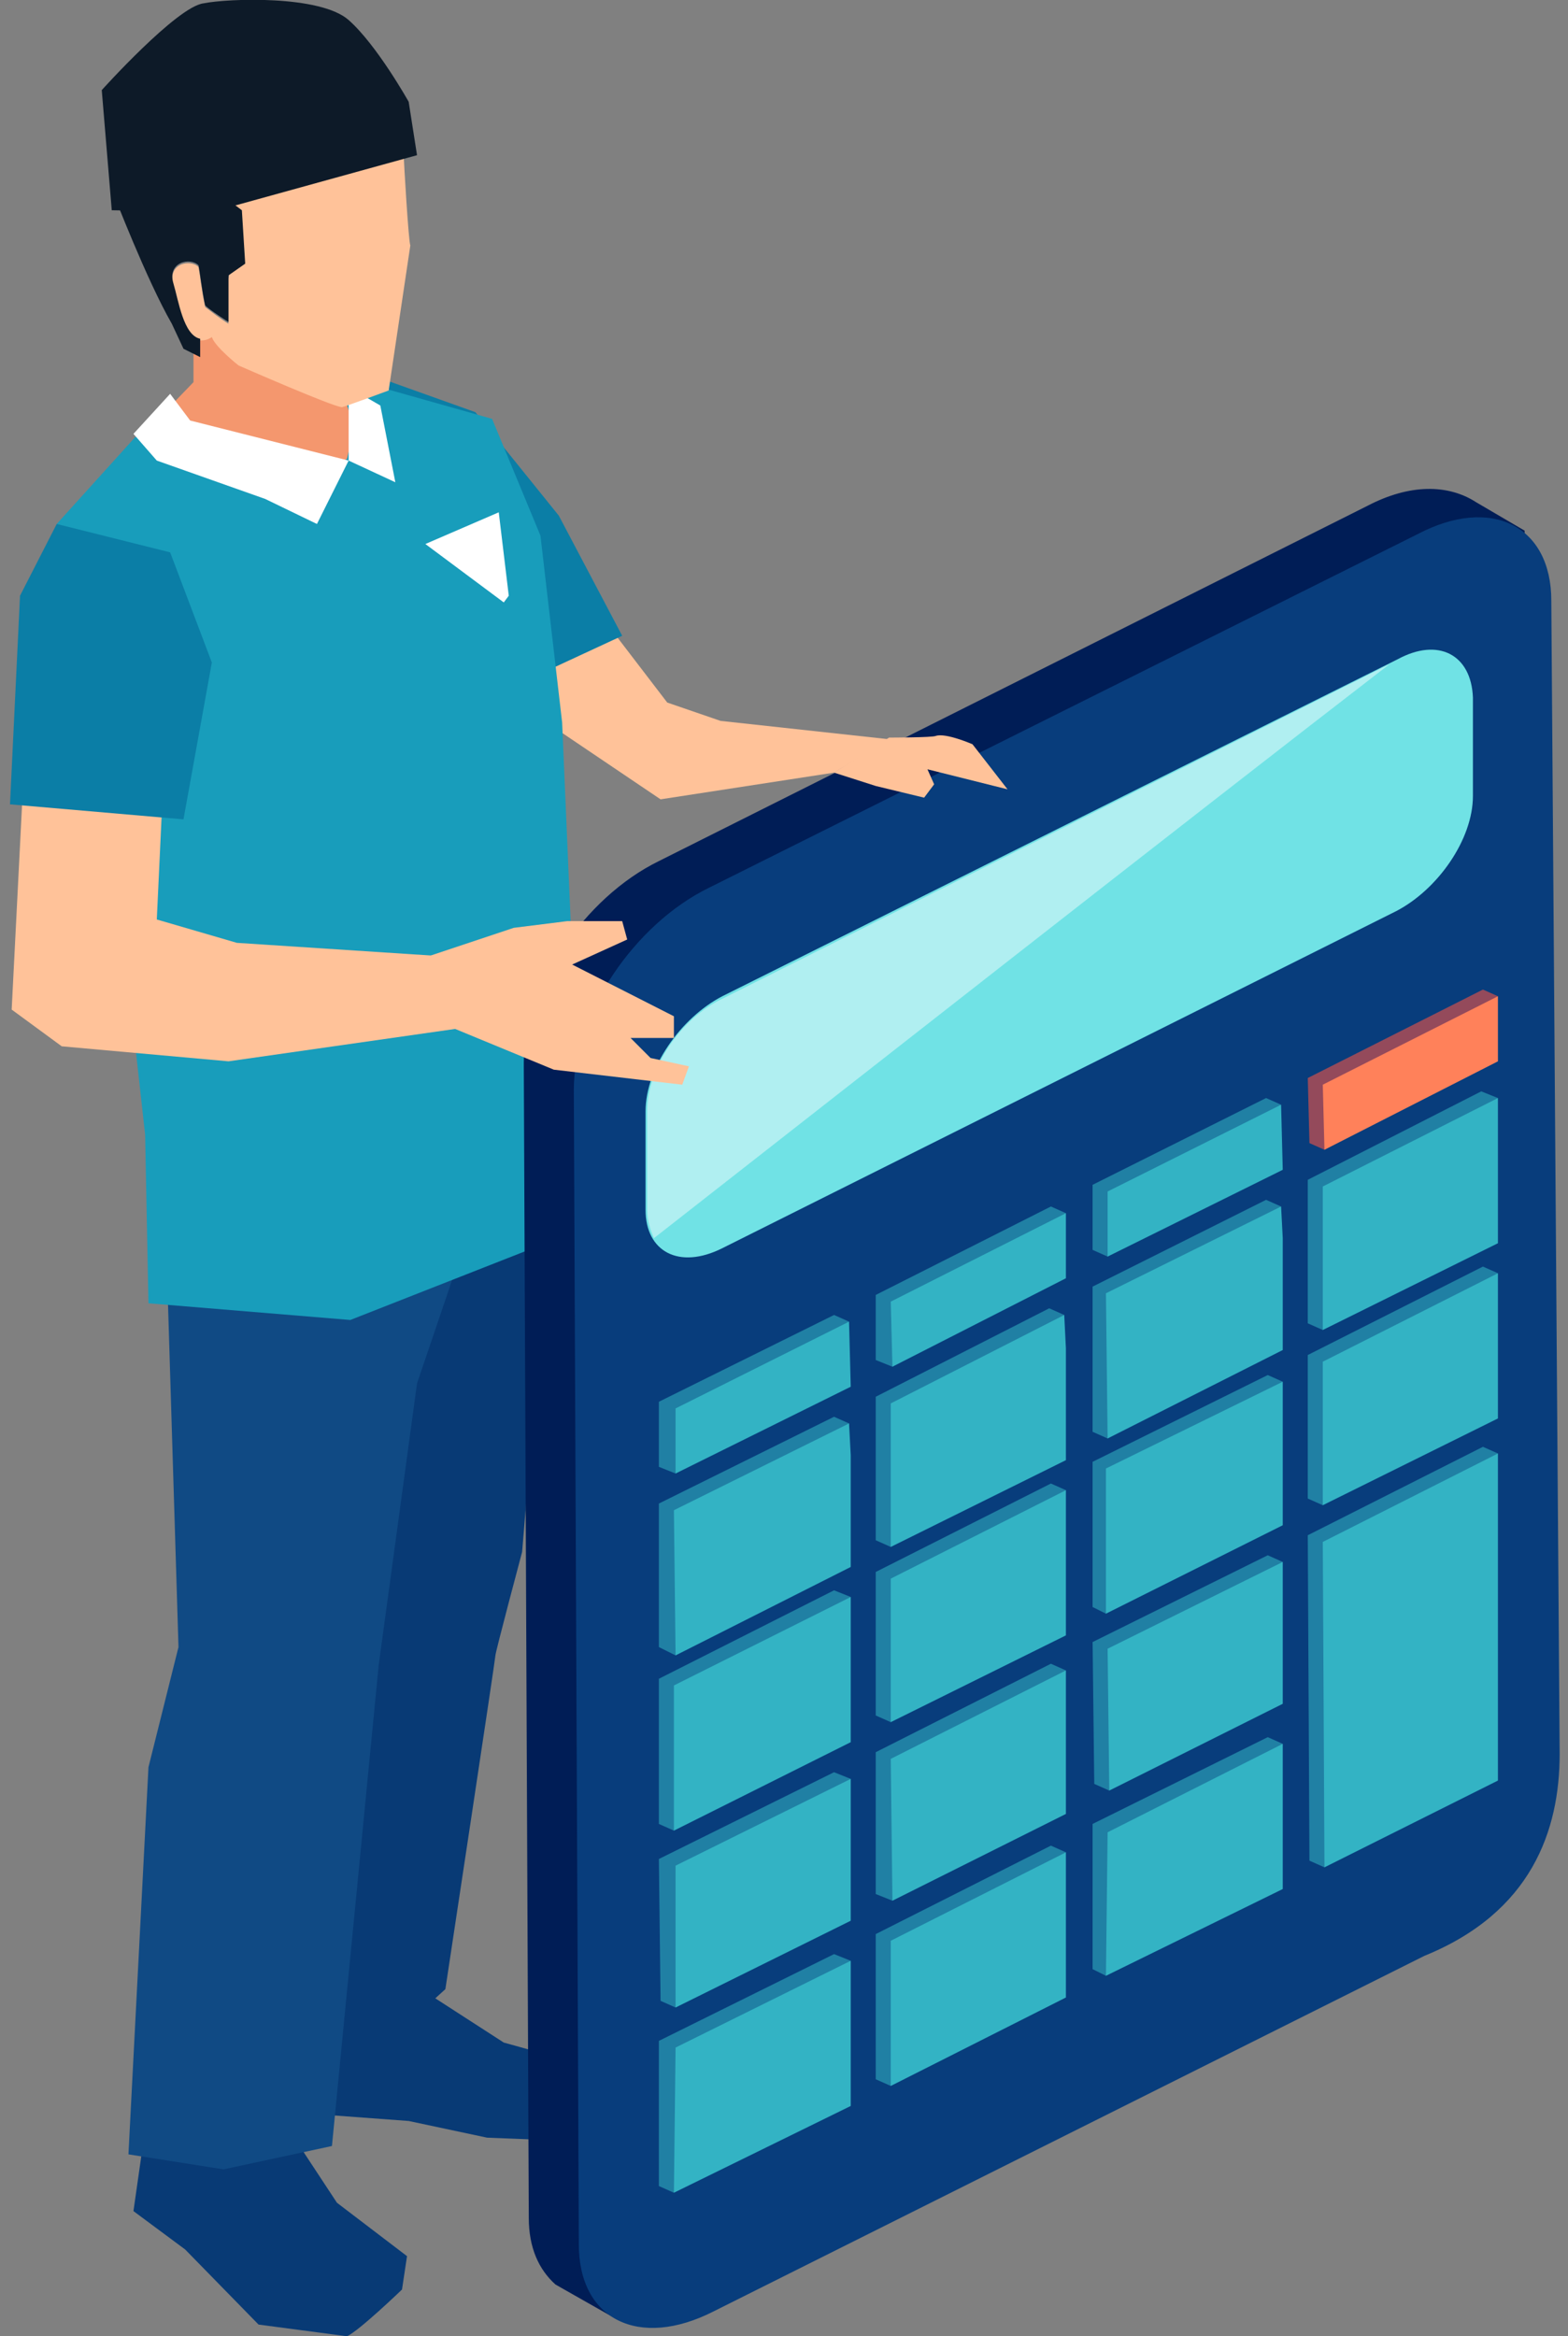 <?xml version="1.0" encoding="utf-8"?>
<!-- Generator: Adobe Illustrator 26.0.3, SVG Export Plug-In . SVG Version: 6.00 Build 0)  -->
<svg version="1.1" id="レイヤー_1" xmlns="http://www.w3.org/2000/svg" xmlns:xlink="http://www.w3.org/1999/xlink" width="94" height="140" x="0px"
	 y="0px" viewBox="0 0 94 140" style="enable-background:new 0 0 94 140;" xml:space="preserve">
<rect x="0" y="0" width="94" height="140" fill="#808080" stroke="none"/>
<style type="text/css">
	.st0{fill:#083A75;}
	.st1{fill:#FFC299;}
	.st2{fill:#0B7EA6;}
	.st3{fill:#104A84;}
	.st4{fill:#189DBB;}
	.st5{fill:#F4976E;}
	.st6{fill:#FFFFFF;}
	.st7{fill:#0D1A28;}
	.st8{fill:#001D56;}
	.st9{fill:#083D7C;}
	.st10{fill:#70E2E5;}
	.st11{opacity:0.45;fill:#FFFFFF;enable-background:new    ;}
	.st12{opacity:0.57;}
	.st13{fill:#33B3C4;}
	.st14{fill:#FF5542;}
	.st15{fill:#FF815A;}
</style>
<g>
	<path class="st0" d="M17.5,127.9l2.7,4.1l4.2,3.2l-0.3,2c0,0-2.6,2.5-3.3,2.8l-5.3-0.7l-4.4-4.5l-3.1-2.3l0.5-3.5L17.5,127.9z"/>
	<path class="st0" d="M24.5,127.1l4.7,1l5.1,0.2l0.9-2.7l-1.4-2.2l-3.6-1l-4.8-3.1c0,0-6,0-6,0.3s-0.2,4.3-0.2,4.3l-0.1,2.8
		L24.5,127.1z"/>
	<path class="st1" d="M34.8,36.1c-0.3,0.2,1.6,1.3,1.6,1.3l3.6,4.7l3.2,1.1l10.1,1.1l-3.3,2l-10.4,1.6L27,39.4L34.8,36.1z"/>
	<polygon class="st2" points="19.9,23.5 22.9,22.7 28.5,24.7 33.5,30.9 37.3,38.1 30.4,41.3 	"/>
	<path class="st0" d="M33.2,71c-0.1,0.3-1.9,22-1.9,22s-1.6,6-1.6,6.2s-3,20-3,20l-2.2,2l-5-0.2c0,0,3.1-48.2,3.4-48
		C23,73.2,33.2,71,33.2,71z"/>
	<polygon class="st3" points="25,82.9 22.7,99.8 19.9,128.6 13.4,130 7.7,129.1 8.9,105.9 10.7,98.7 9.7,66 30.5,66.7 	"/>
	<path class="st4" d="M5.4,38.2c0-0.3-2-6.8-2-6.8l4.7-5.2L21,22.7l8.5,2.4l2.9,7l1.3,11.2L35,73.6L21,79.1l-12.1-1L8.7,68L5.4,38.2
		z"/>
	<g>
		<path class="st5" d="M20.2,23.7c0.3-1.1,1,2,1,2.1l-0.4,1.7l-1,0.5L8.9,25.7l2.7-2.8c0-1.2,0-2.3,0-2.5c0.2,0,1.5-0.8,1.5-0.8
			S19.8,23.8,20.2,23.7z"/>
		<polygon class="st6" points="8,26 9.4,27.6 15.9,29.9 19,31.4 20.9,27.6 23.7,28.9 22.8,24.3 20.9,23.2 20.9,27.6 11.4,25.2 
			10.2,23.6 		"/>
		<path class="st1" d="M24.2,9.2c-0.7,0.8-2.9,0.6-4,0.9c-1.5,0.5-6.2,1.9-6.2,1.9c0,0.8,0.3,2.1,0.1,3.1c-0.2,1.1-0.8,1.9-0.4,4.3
			c-0.5-0.3-1-0.7-1.4-1c-0.2-0.9-0.3-1.9-0.4-2.4c-0.5-0.5-1.9-0.2-1.5,1.1c0.3,1,0.6,3.1,1.6,3.3c0.2,0,0.4,0,0.7-0.2
			c0.2,0.6,1.6,1.7,1.6,1.7s5.7,2.5,6.2,2.5c0.1,0,2.8-1,2.8-1l1.3-8.7C24.5,14.6,24.2,9.6,24.2,9.2z"/>
		<path class="st7" d="M14.5,12.6l0.2,3.2l-1,0.7v2.8c0,0-1.1-0.7-1.4-1c-0.2-0.9-0.3-1.9-0.4-2.4c-0.5-0.5-1.9-0.2-1.5,1.1
			c0.3,1,0.6,3.1,1.6,3.3c0,0.4,0,1.1,0,1.1l-1-0.5l-0.7-1.5c-1.5-2.6-3.5-7.8-3.5-7.8l0.1-4.8L14.5,12.6z"/>
		<path class="st7" d="M6.7,12.6L6.1,5.4c0,0,4.5-5,6.1-5.2c1.5-0.3,7-0.5,8.7,1s3.6,4.9,3.6,4.9L25,9.3l-12.3,3.4L6.7,12.6z"/>
	</g>
	<polygon class="st1" points="1.4,46.7 0.7,60.5 3.7,62.7 13.7,63.6 27.7,61.6 28,57.4 14.2,56.5 9.4,55.1 9.9,44.4 9.2,34.9 
		3.4,37.1 	"/>
	<polygon class="st2" points="1.2,35.7 0.6,48.2 11,49.1 12.7,39.7 10.2,33.1 3.4,31.4 	"/>
	<g>
		<path class="st8" d="M82,30.3L39.5,51.6c-4.5,2.2-8.1,7.6-8.1,12.1l0.3,69.2c0,1.8,0.6,3.1,1.6,4L37,139l45.5-23.4
			c4.5-2.2,8.1-7.6,8.1-12.1l0.8-71.7l-2.9-1.7C86.8,29,84.5,29,82,30.3z"/>
		<path class="st9" d="M85,32L42.5,53.2c-4.5,2.2-8.1,7.6-8.1,12.1l0.3,69.2c0,4.5,3.6,6.3,8.1,4l42.6-21.3
			c6.4-2.6,8.1-7.5,8.1-12.1L93,36C93,31.5,89.4,29.7,85,32z"/>
		<path class="st10" d="M83.8,39.5L43.3,59.7c-2.5,1.3-4.6,4.3-4.6,6.9v5.9c0,2.5,2,3.6,4.6,2.3l40.4-20.2c2.5-1.3,4.6-4.3,4.6-6.9
			v-5.9C88.2,39.2,86.2,38.2,83.8,39.5z"/>
		<path class="st11" d="M38.8,66.6v5.9c0,0.7,0.2,1.2,0.4,1.7c8.7-6.8,32.8-25.7,44.1-34.4l-39.9,20C40.8,61,38.8,64,38.8,66.6z"/>
		<g class="st12">
			<g>
				<polygon class="st13" points="52.5,77.6 52.5,81.5 53.5,81.9 63.9,72.7 63,72.3 				"/>
				<polygon class="st13" points="52.5,83.7 52.5,92.3 53.4,92.7 63.8,78.8 62.9,78.4 				"/>
				<polygon class="st13" points="52.5,94.2 52.5,102.8 53.4,103.2 63.9,89.3 63,88.9 				"/>
				<polygon class="st13" points="52.5,105 52.5,113.5 53.5,113.9 63.9,100.1 63,99.7 				"/>
				<polygon class="st13" points="52.5,115.9 52.5,124.6 53.4,125 63.9,111 63,110.6 				"/>
			</g>
			<g>
				<polygon class="st13" points="39.5,84 39.5,87.9 40.5,88.3 50.9,79.2 50,78.8 				"/>
				<polygon class="st13" points="39.5,90.1 39.5,98.7 40.5,99.2 49.6,89.3 50.9,85.3 50,84.9 				"/>
				<polygon class="st13" points="39.5,100.6 39.5,109.3 40.4,109.7 51,95.7 50,95.3 				"/>
				<polygon class="st13" points="39.5,111.4 39.6,119.9 40.5,120.3 51,106.6 50,106.2 				"/>
				<polygon class="st13" points="39.5,122.3 39.5,131 40.4,131.4 51,117.5 50,117.1 				"/>
			</g>
			<g>
				<polygon class="st13" points="65.5,71 65.5,74.9 66.4,75.3 76.8,66.2 75.9,65.8 				"/>
				<polygon class="st13" points="65.5,77.1 65.5,85.8 66.4,86.2 76.8,72.3 75.9,71.9 				"/>
				<polygon class="st13" points="65.5,87.6 65.5,96.3 66.3,96.7 76.9,82.8 76,82.4 				"/>
				<polygon class="st13" points="65.5,98.4 65.6,106.9 66.5,107.3 76.9,93.6 76,93.2 				"/>
				<polygon class="st13" points="65.5,109.3 65.5,118 66.3,118.4 76.9,104.5 76,104.1 				"/>
			</g>
			<g>
				<polygon class="st14" points="78.4,64.6 78.5,68.5 79.4,68.9 89.8,59.7 88.9,59.3 				"/>
				<polygon class="st13" points="78.4,70.7 78.4,79.3 79.3,79.7 89.8,65.8 88.8,65.4 				"/>
				<polygon class="st13" points="78.4,81.2 78.4,89.8 79.3,90.2 89.8,76.3 88.9,75.9 				"/>
				<polygon class="st13" points="78.4,92 78.5,111.5 79.4,111.9 89.8,87.1 88.9,86.7 				"/>
			</g>
		</g>
		<g>
			<g>
				<polygon class="st13" points="53.4,78 53.5,81.9 63.9,76.6 63.9,72.7 				"/>
				<polygon class="st13" points="53.4,84.1 53.4,92.7 63.9,87.5 63.9,80.8 63.8,78.8 				"/>
				<polygon class="st13" points="53.4,103.2 63.9,98 63.9,89.3 53.4,94.6 				"/>
				<polygon class="st13" points="53.5,113.9 63.9,108.7 63.9,100.1 53.4,105.4 				"/>
				<polygon class="st13" points="53.4,125 63.9,119.7 63.9,111 53.4,116.3 				"/>
			</g>
			<g>
				<polygon class="st13" points="40.5,84.4 40.5,88.3 51,83.1 50.9,79.2 				"/>
				<polygon class="st13" points="40.4,90.5 40.5,99.2 51,93.9 51,87.2 50.9,85.3 				"/>
				<polygon class="st13" points="40.4,109.7 51,104.4 51,95.7 40.4,101 				"/>
				<polygon class="st13" points="40.5,120.3 51,115.1 51,106.6 40.5,111.8 				"/>
				<polygon class="st13" points="40.4,131.4 51,126.2 51,117.5 40.5,122.7 				"/>
			</g>
			<g>
				<polygon class="st13" points="66.4,71.4 66.4,75.3 76.9,70.1 76.8,66.2 				"/>
				<polygon class="st13" points="66.3,77.5 66.4,86.2 76.9,80.9 76.9,74.2 76.8,72.3 				"/>
				<polygon class="st13" points="66.3,96.7 76.9,91.4 76.9,82.8 66.3,88 				"/>
				<polygon class="st13" points="66.5,107.3 76.9,102.1 76.9,93.6 66.4,98.8 				"/>
				<polygon class="st13" points="66.3,118.4 76.9,113.2 76.9,104.5 66.4,109.8 				"/>
			</g>
			<g>
				<polygon class="st15" points="79.3,65 79.4,68.9 89.8,63.6 89.8,59.7 				"/>
				<polygon class="st13" points="79.3,71.1 79.3,79.7 89.8,74.5 89.8,67.8 89.8,65.8 				"/>
				<polygon class="st13" points="79.3,90.2 89.8,85 89.8,76.3 79.3,81.6 				"/>
				<polygon class="st13" points="79.4,111.9 89.8,106.7 89.8,87.1 79.3,92.4 				"/>
			</g>
		</g>
	</g>
	<path class="st1" d="M50,46.3l3.3-2.1c0,0,2.6,0,2.8-0.1c0.6-0.2,2.2,0.5,2.2,0.5l2.1,2.7l-4.8-1.2L56,47l-0.6,0.8l-2.9-0.7
		L50,46.3z"/>
	<polygon class="st1" points="25.4,57.4 30.8,55.6 34,55.2 37.3,55.2 37.6,56.3 34.3,57.8 40.4,60.9 40.4,62.2 37.8,62.2 39,63.4 
		41.3,63.9 40.9,65 33.2,64.1 26.9,61.5 	"/>
	<polygon class="st6" points="30.2,36.1 25.5,32.6 29.9,30.7 30.5,35.7 	"/>
</g>
</svg>
